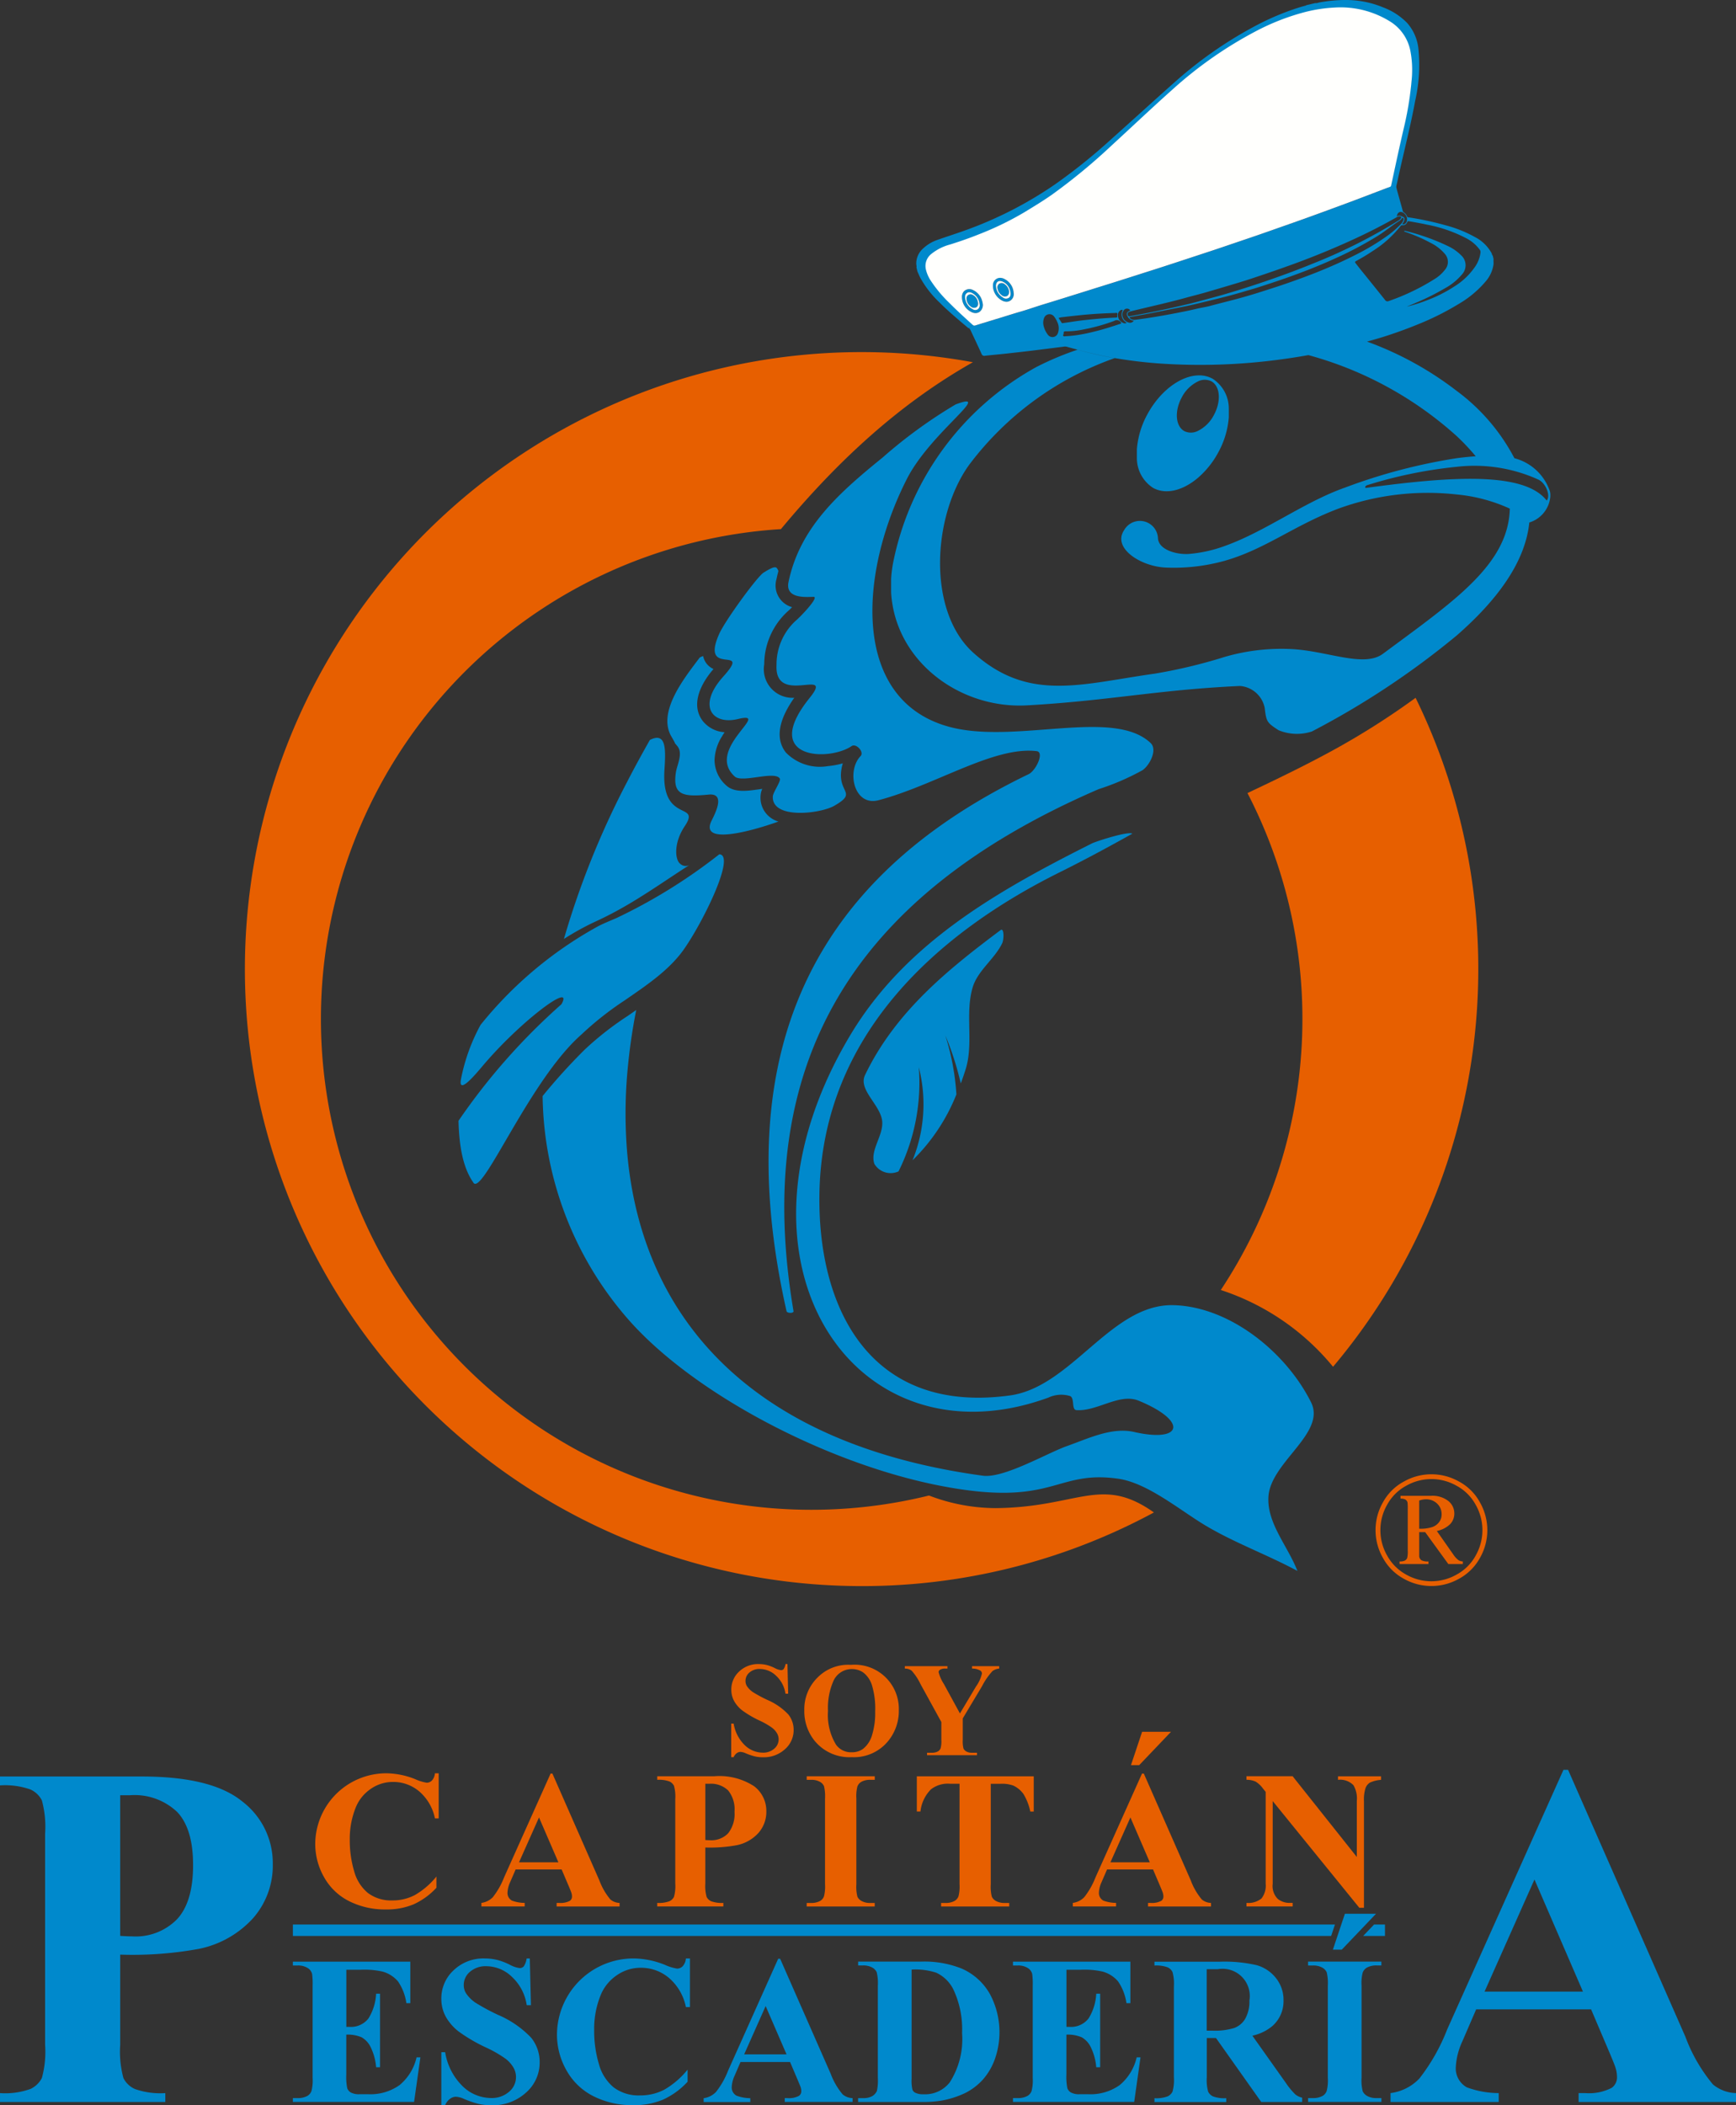 <svg id="Capa_1" data-name="Capa 1" xmlns="http://www.w3.org/2000/svg" viewBox="0 0 164.994 200">
  <rect x="0" y="0" width="164.994" height="200" fill="#333333" stroke="none"/>
  <defs>
    <style>
      .cls-1 {
        fill: #e75f00;
      }

      .cls-2 {
        fill: #0089cc;
      }

      .cls-3 {
        fill: #fffffd;
      }
    </style>
  </defs>
  <title>logotipo2017</title>
  <g>
    <g>
      <path class="cls-1" d="M79.936,150.644a58.4,58.4,0,0,0,29.739-6.962c-5.029-3.564-7.192-.482-15.048-.412A17.848,17.848,0,0,1,88.37,142.1c-.033-.012-.06-.021-.079-.026A46.627,46.627,0,1,1,74.224,50.266c5.407-6.5,11.272-11.915,18.246-15.855A58.614,58.614,0,1,0,79.936,150.644Z" transform="translate(-0.003)"/>
      <path class="cls-1" d="M126.7,129.842a58.635,58.635,0,0,0,7.845-63.549,72.543,72.543,0,0,1-8.027,5.078c-2.542,1.384-5.231,2.687-7.953,3.969a46.647,46.647,0,0,1-2.535,47.209A23.076,23.076,0,0,1,126.7,129.842Z" transform="translate(-0.003)"/>
      <path class="cls-1" d="M138.128,147.674l-1.565-2.231a2.549,2.549,0,0,0,1.277-.663,1.452,1.452,0,0,0,.386-1,1.509,1.509,0,0,0-.569-1.186A2.46,2.46,0,0,0,136,142.1h-2.89v.27a.9.9,0,0,1,.476.092.487.487,0,0,1,.191.265,5.1,5.1,0,0,1,.022.651V147.3a2.556,2.556,0,0,1-.052.7.483.483,0,0,1-.217.25,1.083,1.083,0,0,1-.509.086v.248h2.749v-.248a1.339,1.339,0,0,1-.67-.112.523.523,0,0,1-.214-.359v-2.314h.569l2.2,3.032h1.378v-.248a.884.884,0,0,1-.4-.112A2.2,2.2,0,0,1,138.128,147.674Zm-1.95-2.621a3.553,3.553,0,0,1-1.293.173v-2.673a1.923,1.923,0,0,1,.629-.12,1.485,1.485,0,0,1,1.081.412,1.362,1.362,0,0,1,.423,1.019,1.2,1.2,0,0,1-.216.706A1.393,1.393,0,0,1,136.178,145.052Z" transform="translate(-0.003)"/>
      <path class="cls-1" d="M140.647,142.7a4.893,4.893,0,0,0-1.987-1.96,5.313,5.313,0,0,0-5.219,0,4.906,4.906,0,0,0-1.989,1.96,5.318,5.318,0,0,0-.01,5.305,4.95,4.95,0,0,0,1.965,1.965,5.328,5.328,0,0,0,5.281,0,4.962,4.962,0,0,0,1.97-1.965,5.31,5.31,0,0,0-.012-5.305Zm-.389,5.074a4.544,4.544,0,0,1-1.8,1.8,4.841,4.841,0,0,1-4.825,0,4.55,4.55,0,0,1-1.794-1.8,4.86,4.86,0,0,1,.011-4.841,4.485,4.485,0,0,1,1.812-1.792,4.832,4.832,0,0,1,4.769,0,4.481,4.481,0,0,1,1.813,1.792,4.86,4.86,0,0,1,.011,4.841Z" transform="translate(-0.003)"/>
      <path class="cls-1" d="M72.922,161.484a12.958,12.958,0,0,1-1.354-.73,2.117,2.117,0,0,1-.58-.58.949.949,0,0,1-.131-.5,1.036,1.036,0,0,1,.371-.783,1.434,1.434,0,0,1,1.008-.34,2.236,2.236,0,0,1,1.532.646,2.885,2.885,0,0,1,.889,1.706h.256l-.069-2.82h-.187a1.148,1.148,0,0,1-.175.48.332.332,0,0,1-.255.1,1.681,1.681,0,0,1-.59-.2,4.052,4.052,0,0,0-.715-.278,3.192,3.192,0,0,0-.8-.1,2.6,2.6,0,0,0-1.871.711,2.3,2.3,0,0,0-.742,1.722,2.216,2.216,0,0,0,.271,1.086,2.972,2.972,0,0,0,.777.892,9.932,9.932,0,0,0,1.659.967,7.287,7.287,0,0,1,1.148.658,1.837,1.837,0,0,1,.484.533,1.147,1.147,0,0,1-.256,1.466,1.583,1.583,0,0,1-1.113.381,2.475,2.475,0,0,1-1.688-.708,3.662,3.662,0,0,1-1.058-2.055H69.5v3.194h.23a.878.878,0,0,1,.293-.38.61.61,0,0,1,.343-.124,1.351,1.351,0,0,1,.493.124,5.667,5.667,0,0,0,.892.306,3.385,3.385,0,0,0,.755.081,2.972,2.972,0,0,0,2.1-.764,2.4,2.4,0,0,0,.827-1.825,2.331,2.331,0,0,0-.511-1.485A6.007,6.007,0,0,0,72.922,161.484Z" transform="translate(-0.003)"/>
      <path class="cls-1" d="M80.882,158.159a4.084,4.084,0,0,0-3.154,1.182,4.22,4.22,0,0,0-1.282,3.141,4.481,4.481,0,0,0,.986,2.9,4.277,4.277,0,0,0,3.531,1.547,4.187,4.187,0,0,0,3.525-1.622,4.51,4.51,0,0,0,.942-2.832,4.2,4.2,0,0,0-4.548-4.317Zm1.99,6.716a2.559,2.559,0,0,1-.855,1.276,1.781,1.781,0,0,1-1.073.312,1.735,1.735,0,0,1-1.485-.724,5.424,5.424,0,0,1-.761-3.2,6.339,6.339,0,0,1,.493-2.795,1.907,1.907,0,0,1,1.766-1.185,1.875,1.875,0,0,1,1.113.343,2.447,2.447,0,0,1,.8,1.176,7.6,7.6,0,0,1,.312,2.511A7.077,7.077,0,0,1,82.872,164.875Z" transform="translate(-0.003)"/>
      <path class="cls-1" d="M89.472,163.593v1.7a2.571,2.571,0,0,1-.069.786.594.594,0,0,1-.255.3,1.147,1.147,0,0,1-.593.131h-.443v.231H92.86v-.231h-.474a1.045,1.045,0,0,1-.54-.122.634.634,0,0,1-.271-.281,2.776,2.776,0,0,1-.069-.814v-2.046l1.834-3.063a6.477,6.477,0,0,1,.986-1.428,1.249,1.249,0,0,1,.643-.243v-.231H92.386v.231a1.542,1.542,0,0,1,.78.187.333.333,0,0,1,.162.281,3.386,3.386,0,0,1-.568,1.241l-1.522,2.552-1.529-2.8a3.761,3.761,0,0,1-.5-1.129.289.289,0,0,1,.146-.225.918.918,0,0,1,.515-.106h.181v-.231H86v.231a1.053,1.053,0,0,1,.649.2,5.366,5.366,0,0,1,.836,1.263Z" transform="translate(-0.003)"/>
      <path class="cls-1" d="M41.06,169.141a.691.691,0,0,1-.506.215,4.25,4.25,0,0,1-1.068-.329,7.583,7.583,0,0,0-2.754-.566,6.766,6.766,0,0,0-3.343.876,6.75,6.75,0,0,0-3.425,5.819,6.362,6.362,0,0,0,.834,3.165,5.6,5.6,0,0,0,2.371,2.28,7.559,7.559,0,0,0,3.516.794,6.579,6.579,0,0,0,2.632-.488,6.761,6.761,0,0,0,2.166-1.573v-1.067a7.4,7.4,0,0,1-2.048,1.76,4.527,4.527,0,0,1-2.138.511,3.657,3.657,0,0,1-2.317-.7,4.021,4.021,0,0,1-1.313-2.061,10.242,10.242,0,0,1-.42-3.024,7.882,7.882,0,0,1,.575-3.064,3.886,3.886,0,0,1,1.413-1.742,3.67,3.67,0,0,1,2.125-.665,3.817,3.817,0,0,1,2.481.894,4.57,4.57,0,0,1,1.5,2.572h.356v-4.287h-.356A1.163,1.163,0,0,1,41.06,169.141Z" transform="translate(-0.003)"/>
      <path class="cls-1" d="M56.966,178.631l-4.46-10.142h-.173l-4.424,9.868a7.329,7.329,0,0,1-1.058,1.865,1.84,1.84,0,0,1-1.094.552v.337H49.87v-.337a3.513,3.513,0,0,1-1.213-.219.825.825,0,0,1-.42-.766,2.684,2.684,0,0,1,.255-.994l.52-1.2h4.369l.657,1.541q.255.6.273.684a1.108,1.108,0,0,1,.055.337.488.488,0,0,1-.2.419,1.875,1.875,0,0,1-1.013.2h-.246v.337H58.89v-.337a1.435,1.435,0,0,1-.876-.329A6.179,6.179,0,0,1,56.966,178.631Zm-7.634-1.715,1.9-4.26,1.842,4.26Z" transform="translate(-0.003)"/>
      <path class="cls-1" d="M71.681,169.693a6.059,6.059,0,0,0-3.821-.949H62.469v.337a2.924,2.924,0,0,1,1.158.155.9.9,0,0,1,.433.415,3.829,3.829,0,0,1,.123,1.263v8.026a3.784,3.784,0,0,1-.123,1.259.933.933,0,0,1-.429.415,2.846,2.846,0,0,1-1.163.16v.337h6.284v-.337a2.924,2.924,0,0,1-1.153-.155.9.9,0,0,1-.438-.415,3.813,3.813,0,0,1-.123-1.263v-3.43a14.068,14.068,0,0,0,2.991-.219,3.8,3.8,0,0,0,2.061-1.167,3.03,3.03,0,0,0,.748-2.061A2.943,2.943,0,0,0,71.681,169.693Zm-2.471,4.464a2.2,2.2,0,0,1-1.715.662q-.155,0-.456-.018v-5.345h.374a2.357,2.357,0,0,1,1.8.639,2.865,2.865,0,0,1,.6,2.016A2.97,2.97,0,0,1,69.21,174.157Z" transform="translate(-0.003)"/>
      <path class="cls-1" d="M76.674,169.082h.411a1.635,1.635,0,0,1,.825.178.913.913,0,0,1,.406.415,4.063,4.063,0,0,1,.1,1.186V179a3.751,3.751,0,0,1-.1,1.149.831.831,0,0,1-.365.438,1.712,1.712,0,0,1-.867.192h-.411v.337h6.467v-.337h-.411a1.64,1.64,0,0,1-.825-.178.94.94,0,0,1-.411-.415,3.886,3.886,0,0,1-.1-1.186V170.86a3.74,3.74,0,0,1,.1-1.15.871.871,0,0,1,.374-.438,1.708,1.708,0,0,1,.866-.191h.411v-.337H76.674Z" transform="translate(-0.003)"/>
      <path class="cls-1" d="M87.14,172.091h.346a3.5,3.5,0,0,1,1-2.107,2.6,2.6,0,0,1,1.815-.529H91.2V179a3.751,3.751,0,0,1-.1,1.149.872.872,0,0,1-.374.438,1.712,1.712,0,0,1-.867.192h-.411v.337h6.476v-.337h-.41a1.664,1.664,0,0,1-.835-.178.946.946,0,0,1-.411-.415,3.905,3.905,0,0,1-.1-1.186v-9.54h.921a3.127,3.127,0,0,1,1.213.165,2.5,2.5,0,0,1,.976.807,5.29,5.29,0,0,1,.648,1.664h.328v-3.347H87.14Z" transform="translate(-0.003)"/>
      <path class="cls-1" d="M113.175,178.631l-4.46-10.142h-.173l-4.424,9.868a7.328,7.328,0,0,1-1.058,1.865,1.84,1.84,0,0,1-1.094.552v.337h4.113v-.337a3.513,3.513,0,0,1-1.213-.219.825.825,0,0,1-.42-.766,2.685,2.685,0,0,1,.255-.994l.52-1.2h4.369l.657,1.541q.255.6.273.684a1.108,1.108,0,0,1,.055.337.488.488,0,0,1-.2.419,1.875,1.875,0,0,1-1.013.2h-.246v.337H115.1v-.337a1.435,1.435,0,0,1-.876-.329A6.179,6.179,0,0,1,113.175,178.631Zm-7.634-1.715,1.9-4.26,1.842,4.26Z" transform="translate(-0.003)"/>
      <polygon class="cls-1" points="107.49 167.686 108.274 167.686 111.293 164.521 108.548 164.521 107.49 167.686"/>
      <path class="cls-1" d="M127.17,169.082a1.765,1.765,0,0,1,1.469.511,2.513,2.513,0,0,1,.319,1.5v5.317l-6.1-7.67h-4.387v.337a2.084,2.084,0,0,1,.867.173,2.4,2.4,0,0,1,.693.648l.265.328v8.729a1.962,1.962,0,0,1-.4,1.4,1.988,1.988,0,0,1-1.423.419v.337h4.387v-.337h-.292a1.787,1.787,0,0,1-1.117-.374,1.735,1.735,0,0,1-.488-1.441V171.1l8.233,10.136h.441V171.1a3.548,3.548,0,0,1,.15-1.236,1.047,1.047,0,0,1,.42-.52,3.109,3.109,0,0,1,1.053-.26v-.337H127.17Z" transform="translate(-0.003)"/>
    </g>
    <g>
      <path class="cls-2" d="M64.385,70.887c.555.684-.03,1.753-.141,2.476-.332,2.168.652,2.362,3.109,2.122,1.612-.157.668,1.7.282,2.476-1.171,2.346,3.7,1.037,6.353.084a2.346,2.346,0,0,1-1.7-2.433,1.914,1.914,0,0,1,.163-.674l-.353.052c-.963.131-2.275.357-3.061-.365A3.23,3.23,0,0,1,67.916,72.2a4.473,4.473,0,0,1,.7-2.233c.08-.139.167-.275.256-.406A2.881,2.881,0,0,1,66.8,68.5c-1.226-1.6-.119-3.652,1.018-4.944a1.7,1.7,0,0,1-.985-1.23,1.346,1.346,0,0,0-.332.147c-1.3,1.753-4.088,5.106-2.685,7.5C64.423,71,63.9,70.291,64.385,70.887Z" transform="translate(-0.003)"/>
      <path class="cls-2" d="M68.748,64.269c-2.516,2.8-1.04,4.623,1.385,4.039,3.359-.81-3.157,2.837-.305,5.456.7.644,3.806-.575,4.291.2.138.221-.645,1.3-.666,1.7-.1,2.2,4.518,1.643,5.837.887,2.448-1.4-.011-1.163.813-4.035a7.494,7.494,0,0,1-1.409.263A4.519,4.519,0,0,1,74.7,71.495c-1.266-1.607-.285-3.688.793-5.208a2.72,2.72,0,0,1-2.856-3.181,6.846,6.846,0,0,1,2.238-5.033c.093-.076.244-.22.414-.393A2.133,2.133,0,0,1,73.8,55.026c.056-.264.118-.523.185-.777-.172-.386-.2-.605-1.365.124-.525.226-3.7,4.576-4.267,5.857C66.486,64.429,71.563,61.139,68.748,64.269Z" transform="translate(-0.003)"/>
      <path class="cls-2" d="M124.607,133.213c-2.386-4.776-7.756-9.1-13.093-9.224-5.909-.134-9.665,7.771-15.52,8.576-13.259,1.824-18.372-8.251-18.105-19.418.356-14.871,11.194-24.494,22.793-30.263,2.377-1.18,4.653-2.405,6.941-3.686-.4-.26-3.463.738-3.826.919C94.6,84.729,85.995,89.669,80.8,98.363c-12.908,21.623.455,41.107,18.837,34.411a2.886,2.886,0,0,1,2.076-.149c.446.2.109,1.3.593,1.336,2,.135,4.086-1.653,5.933-.891,4.692,1.937,4.159,4.015-.443,2.967-2.119-.482-4.332.61-6.38,1.335-1.9.673-6.016,3.091-8.008,2.818-22.216-3.039-32.4-15.162-33.787-30.582a44.671,44.671,0,0,1,0-7.638,54.862,54.862,0,0,1,.851-6.021c-.281.2-.567.394-.851.591A29.317,29.317,0,0,0,55.589,99.7a55.8,55.8,0,0,0-4.015,4.424,32.832,32.832,0,0,0,8.051,21.115c6.177,7.113,18.914,13.8,29.74,15.906s10.848-1.515,16.889-.672c2.858.4,5.957,3.061,8.445,4.523,2.744,1.615,5.811,2.73,8.614,4.24-.917-2.373-2.953-4.583-2.749-7.12C120.827,138.866,126.063,136.128,124.607,133.213Z" transform="translate(-0.003)"/>
      <path class="cls-2" d="M59.625,85.967c2.09-1.221,4.089-2.637,5.882-3.776a.757.757,0,0,1-.869-.146c-.469-.361-.641-1.937.444-3.559,1.586-2.371-2.256-.187-1.928-5.336.122-1.917.206-3.656-1.383-2.856q-1.134,1.989-2.147,3.95A80.572,80.572,0,0,0,53.6,89.2a25.406,25.406,0,0,1,3.032-1.669C57.713,87.035,58.7,86.508,59.625,85.967Z" transform="translate(-0.003)"/>
      <path class="cls-2" d="M43.582,106.473c.049,2.059.324,4.3,1.383,5.831.793,1.613,5.3-9.63,10.283-14.012a29.938,29.938,0,0,1,4.129-3.258c2.061-1.43,4.358-2.934,5.769-5.059,1.834-2.7,4.77-8.753,3.222-8.818a51.657,51.657,0,0,1-9.8,6.07c-.573.245-1.154.478-1.709.761a37.512,37.512,0,0,0-11.181,9.374,17.868,17.868,0,0,0-1.86,5.145c-.274,1.454,1.116-.13,2.019-1.2,3.531-4.206,8.784-8.16,7.529-5.906A59.979,59.979,0,0,0,43.582,106.473Z" transform="translate(-0.003)"/>
      <path class="cls-2" d="M95.25,89.616c.185-.38.19-1.512-.148-1.258-4.917,3.683-9.977,7.717-12.884,13.771-.673,1.4,1.466,2.824,1.629,4.369.144,1.372-1.189,2.768-.74,4.072a1.8,1.8,0,0,0,2.295.711,18.912,18.912,0,0,0,1.926-9.892,14.126,14.126,0,0,1-.595,8.837,18.1,18.1,0,0,0,4.169-6.259,23.244,23.244,0,0,0-1.057-5.615,28.125,28.125,0,0,1,1.472,4.574q.242-.649.454-1.316c.788-2.478-.059-5.276.666-7.775C92.907,92.212,94.51,91.135,95.25,89.616Z" transform="translate(-0.003)"/>
      <path class="cls-2" d="M109.61,46.357c1.223.663,2.835.233,4.238-.954a8.448,8.448,0,0,0,1.937-2.416,8.223,8.223,0,0,0,1.007-3.346v-.8a3.366,3.366,0,0,0-1.55-2.869,2.673,2.673,0,0,0-1.394-.309c-1.668.067-3.585,1.473-4.787,3.682a8.241,8.241,0,0,0-1.006,3.331v.819A3.365,3.365,0,0,0,109.61,46.357Zm2.708-8.6a3.433,3.433,0,0,1,1.53-1.516,1.436,1.436,0,0,1,1.283-.019c.841.46.956,1.889.246,3.2a3.423,3.423,0,0,1-1.529,1.515,1.434,1.434,0,0,1-1.282.019C111.726,40.492,111.611,39.065,112.318,37.758Z" transform="translate(-0.003)"/>
      <path class="cls-2" d="M77.325,56.7c.581-.014-1.26,1.917-1.712,2.284a5.637,5.637,0,0,0-1.807,4.188c-.21,3.98,5.578.112,3.138,3.141-4.7,5.842,1.839,6.038,3.993,4.567.444-.3,1.23.562.855.951-1.362,1.42-.623,4.805,1.712,4.188,5.4-1.424,10.949-5.144,15.023-4.662.767.09-.065,1.854-.76,2.188C78.7,82.736,68.846,98.3,74.757,124.558c.047.216.7.219.664,0-3.854-22.752,4.835-39.157,29-49.589a23.215,23.215,0,0,0,4.183-1.808c.721-.529,1.407-1.953.762-2.57-3.56-3.4-13,.207-19.279-1.58C80.895,66.4,81.642,54.435,86.2,45.49c2.248-4.414,8.37-8.465,4.63-7.07a45.843,45.843,0,0,0-6.941,5.046c-4.223,3.418-7.857,6.671-8.939,11.8C74.6,56.9,76.586,56.714,77.325,56.7Z" transform="translate(-0.003)"/>
      <path class="cls-2" d="M93.134,29.6a.821.821,0,0,0,.261-.811.848.848,0,0,0-.035-.154,1.589,1.589,0,0,0-.884-1.082.733.733,0,0,0-.845.112.775.775,0,0,0-.2.573,1.574,1.574,0,0,0,.891,1.4.857.857,0,0,0,.4.106A.666.666,0,0,0,93.134,29.6Zm-.694-.232a1.3,1.3,0,0,1-.672-.858l-.02-.082c-.046-.258-.037-.458.15-.592a.377.377,0,0,1,.226-.077.7.7,0,0,1,.357.128,1.319,1.319,0,0,1,.627,1.008.478.478,0,0,1-.167.483A.439.439,0,0,1,92.44,29.368Z" transform="translate(-0.003)"/>
      <path class="cls-2" d="M95.218,28.539a.935.935,0,0,0,.443.128.665.665,0,0,0,.363-.109.733.733,0,0,0,.31-.744,1.569,1.569,0,0,0-.845-1.3.915.915,0,0,0-.442-.124.691.691,0,0,0-.675.743,1.2,1.2,0,0,0,.041.362A1.639,1.639,0,0,0,95.218,28.539ZM94.774,26.8a.354.354,0,0,1,.269-.112.615.615,0,0,1,.237.053,1.264,1.264,0,0,1,.732.881l.008.035.011.045c.055.3.012.476-.151.592a.483.483,0,0,1-.584-.053,1.315,1.315,0,0,1-.632-1.038A.525.525,0,0,1,94.774,26.8Z" transform="translate(-0.003)"/>
      <path class="cls-2" d="M92.935,28.642a.912.912,0,0,0-.462-.614.388.388,0,0,0-.605.392.924.924,0,0,0,.384.688.481.481,0,0,0,.562.072C92.954,29.083,93,28.9,92.935,28.642Z" transform="translate(-0.003)"/>
      <path class="cls-2" d="M95.742,28.108a.5.5,0,0,0,.137-.566.958.958,0,0,0-.354-.517.468.468,0,0,0-.56-.07.461.461,0,0,0-.137.518.9.9,0,0,0,.356.553A.476.476,0,0,0,95.742,28.108Z" transform="translate(-0.003)"/>
      <path class="cls-2" d="M147.238,46.475a4.839,4.839,0,0,0-3.3-2.944,18.807,18.807,0,0,0-5.485-6.395,31.607,31.607,0,0,0-8.526-4.685c-.156.043-.31.1-.467.138l-.077.016.077-.016c.157-.04.311-.094.467-.138.613-.167,1.223-.342,1.825-.536,1.026-.334,2.037-.7,3.036-1.111a26.019,26.019,0,0,0,3.884-1.947,9.837,9.837,0,0,0,2.543-2.134,3.163,3.163,0,0,0,.734-1.6c.02-.171-.017-.34.007-.511-.026-.112-.054-.223-.081-.336-.076-.049-.068-.139-.1-.212a3.761,3.761,0,0,0-1.605-1.552,11.992,11.992,0,0,0-2.738-1.1,29.268,29.268,0,0,0-3.513-.758c-.067-.011-.146.006-.185-.094a.8.8,0,0,0-.324-.394.193.193,0,0,1-.081-.126q-.276-.992-.553-1.984l-.061-.254a.633.633,0,0,1,.026-.242q.083-.364.162-.728c.064-.287.126-.573.191-.859.138-.613.282-1.225.425-1.838.348-1.488.709-3.029.987-4.56a15.23,15.23,0,0,0,.3-5.009,4.408,4.408,0,0,0-1.057-2.378A6.243,6.243,0,0,0,131.481.709,9.226,9.226,0,0,0,127.825,0a13.52,13.52,0,0,0-2.435.235l-.12.03a.644.644,0,0,1-.18.035L125,.293,124.14.5l-.012.018-.064.031-.025,0c-.374.094-.74.215-1.112.34A24.921,24.921,0,0,0,119.02,2.62a38.949,38.949,0,0,0-7.34,5.159c-1.163,1.03-2.334,2.088-3.467,3.11q-1.384,1.249-2.772,2.493a54.053,54.053,0,0,1-5.187,4.148A37.113,37.113,0,0,1,91.694,21.9c-.441.16-.892.31-1.329.457-.41.137-.818.274-1.224.418a3.835,3.835,0,0,0-1.469.891,1.9,1.9,0,0,0-.584,1.435l.016.112a.322.322,0,0,1,0,.175l0,.013.095.394c.03.064.058.129.087.192.06.14.121.281.192.418A9.752,9.752,0,0,0,89.3,28.737c.706.71,1.481,1.368,2.23,2.005l.476.4.01.011.032.028.03-.022.4-.292.035-.026-.044-.041c-.718-.649-1.462-1.319-2.166-2.031a12.339,12.339,0,0,1-1.837-2.208,3.162,3.162,0,0,1-.411-.986,1.4,1.4,0,0,1,.517-1.434,4.746,4.746,0,0,1,1.767-.877c1.055-.334,1.907-.634,2.679-.947a29.781,29.781,0,0,0,4.343-2.1l.137-.084c.818-.5,1.664-1.012,2.464-1.568a56.445,56.445,0,0,0,5.7-4.7q1.049-.962,2.092-1.933c1.2-1.117,2.447-2.273,3.694-3.383a38.274,38.274,0,0,1,7.937-5.55,21.741,21.741,0,0,1,4.7-1.827,14.183,14.183,0,0,1,2.783-.418c.154-.007.306-.01.459-.01a8.67,8.67,0,0,1,4.795,1.341,4.168,4.168,0,0,1,1.9,2.812,9.331,9.331,0,0,1,.119,2.761,30.254,30.254,0,0,1-.721,4.424c-.3,1.3-.59,2.619-.866,3.9-.117.538-.232,1.075-.351,1.613-.013.059-.025.082-.076.1l-.309.17c-.906.344-1.809.692-2.715,1.034-.858.324-1.718.641-2.58.957q-1.249.46-2.5.91c-.668.239-1.337.473-2.006.709-.723.255-1.448.511-2.172.762-.638.221-1.277.437-1.917.654-.807.274-1.616.55-2.425.822q-1.076.357-2.154.709-1.373.45-2.748.9c-.652.213-1.307.419-1.962.627q-1.3.416-2.606.83c-.715.226-1.433.447-2.148.672q-1.422.443-2.842.889-.942.292-1.885.581c-.717.22-1.422.472-2.143.68-.6.172-1.193.363-1.787.545q-1.251.382-2.5.765a.238.238,0,0,1-.239-.044l-.4.292a.727.727,0,0,1,.154.2c.348.753.71,1.5,1.049,2.256a.274.274,0,0,0,.342.18c.612-.068,1.227-.119,1.84-.185.9-.1,1.8-.2,2.7-.308.967-.118,1.933-.246,2.9-.364a.683.683,0,0,1,.308,0c.34.1.685.185,1.027.279,1.169.32,2.346.593,3.536.8a44.178,44.178,0,0,0,4.416.525,56.87,56.87,0,0,0,11.82-.46c.728-.1,1.452-.219,2.176-.347.6-.107,1.2-.221,1.8-.349-.6.128-1.2.242-1.8.349a34.592,34.592,0,0,1,14.112,7.71,21.267,21.267,0,0,1,1.79,1.9q-.9.063-1.79.181a53.407,53.407,0,0,0-10.611,2.787c-3.895,1.366-7.582,4.177-11.435,5.549a12.9,12.9,0,0,1-3.437.763c-1.1.078-2.832-.363-2.925-1.463a1.72,1.72,0,0,0-3.218-.8c-1.157,1.716,1.617,3.491,4.041,3.56a17.978,17.978,0,0,0,5.539-.654c3.849-1.1,6.55-3.342,10.76-4.939a24.819,24.819,0,0,1,11.287-1.353,15.583,15.583,0,0,1,5.03,1.343c-.079,3.225-2.027,5.78-5.03,8.39-1.968,1.707-4.386,3.441-7.029,5.4-1.819,1.347-5.291-.287-8.734-.45a19.326,19.326,0,0,0-6.284.74,49.36,49.36,0,0,1-6.685,1.6c-6.994.978-11.962,2.735-17.219-1.98-4.435-3.981-3.888-13.048-.394-17.876a29.6,29.6,0,0,1,13.821-10.121c-1.189-.2-2.367-.477-3.535-.8a28.46,28.46,0,0,0-3.928,1.655A27.324,27.324,0,0,0,84.886,53.47a11.932,11.932,0,0,0-.189,1.535v1.273c.375,6.521,6.514,11.091,12.925,10.73,7.321-.412,11.815-1.351,18.783-1.765q.7-.041,1.437-.076a2.591,2.591,0,0,1,2.364,2.1c.151,1.3.213,1.385,1.312,2.1a4.546,4.546,0,0,0,3.181.118l.07-.038a78.085,78.085,0,0,0,13.683-9.076c3.856-3.367,6.52-6.975,6.9-10.735a2.832,2.832,0,0,0,2-2.481v-.2A1.312,1.312,0,0,0,147.238,46.475Zm-13.3-25.454c.575.1,1.147.2,1.717.326a13.453,13.453,0,0,1,3.729,1.3,3.663,3.663,0,0,1,1.264,1.085.369.369,0,0,1,.064.274,3.027,3.027,0,0,1-.426,1.2,6.558,6.558,0,0,1-2.081,2.022,13.168,13.168,0,0,1-2.6,1.307,14.809,14.809,0,0,1-1.915.6c.311-.13.595-.244.873-.366a23.273,23.273,0,0,0,2.777-1.386,5.637,5.637,0,0,0,1.613-1.312,1.28,1.28,0,0,0-.1-1.837,4.338,4.338,0,0,0-1.138-.811,20.641,20.641,0,0,0-4.165-1.491l-.113.012c.053.081.146.085.223.113A16.529,16.529,0,0,1,136,23.086a4.217,4.217,0,0,1,1.319,1.024,1.151,1.151,0,0,1,0,1.538,3.631,3.631,0,0,1-.836.775A20.959,20.959,0,0,1,131.99,28.6a.273.273,0,0,1-.353-.111q-1.152-1.442-2.314-2.873c-.162-.2-.318-.411-.482-.612-.082-.1-.06-.148.05-.208a17.87,17.87,0,0,0,1.555-.936,10.456,10.456,0,0,0,2.669-2.387.181.181,0,0,1,.177-.077.421.421,0,0,0,.449-.282C133.784,21.016,133.836,21,133.937,21.021Zm-.543-.8a.735.735,0,0,1,.312.424c.088.323-.049.634-.309.668h-.114l.037-.1a.752.752,0,0,0,.156-.362c.01-.09,0-.185-.088-.225-.195-.084-.386-.228-.633-.06C132.812,20.156,133.1,20.023,133.394,20.225ZM112.8,28.263c.585-.162,1.174-.306,1.756-.473q1.564-.454,3.121-.924.755-.227,1.5-.477c.793-.265,1.585-.533,2.373-.81.724-.254,1.446-.512,2.164-.783.882-.334,1.761-.682,2.631-1.048.981-.413,1.957-.843,2.919-1.3,1.171-.556,2.323-1.149,3.448-1.791a.555.555,0,0,1,.342-.1c.129.017.162.079.094.188a.762.762,0,0,1-.273.233,51.5,51.5,0,0,1-8.186,4.1c-1.252.514-2.522.984-3.8,1.431q-1.5.524-3.022,1c-.932.291-1.868.569-2.81.818-.849.226-1.691.472-2.435.63-1.029.252-1.951.443-2.872.637-.786.166-1.576.3-2.364.45a.148.148,0,0,1-.2-.125c-.05-.173.028-.281.249-.335C109.223,29.144,111.025,28.756,112.8,28.263ZM100.528,31.7a.542.542,0,0,1-.913.125,2.221,2.221,0,0,1-.42-.853,1.243,1.243,0,0,1,.05-.788.546.546,0,0,1,.932-.126,2.463,2.463,0,0,1,.348.613A1.347,1.347,0,0,1,100.528,31.7Zm.37-1.045c-.09-.151-.19-.3-.287-.45a2.2,2.2,0,0,1,.276-.065q.787-.094,1.58-.177,1.715-.182,3.441-.226c.085,0,.19-.032.254,0,.091.053,0,.168.025.253l.008.052c.013.089-.027.123-.117.126-.632.028-1.263.073-1.893.131-.723.067-1.443.141-2.16.25-.326.048-.65.1-.976.142C101,30.7,100.94,30.723,100.9,30.653Zm5.6.1c-.108.037-.215.072-.322.108-.752.249-1.509.482-2.28.664-.4.1-.8.188-1.2.255a11.169,11.169,0,0,1-1.337.156c-.1,0-.221.037-.285-.01-.085-.063.032-.175.022-.269-.022-.172.076-.189.217-.186a7.832,7.832,0,0,0,1.7-.181,17.5,17.5,0,0,0,2.9-.812.442.442,0,0,1,.62.153C106.576,30.7,106.6,30.723,106.5,30.755Zm.255-.076a.791.791,0,0,1-.493-.622.539.539,0,0,1,.322-.621h.114l-.02.108a.846.846,0,0,0,.23.988c.054.049.112.094.174.145A.352.352,0,0,1,106.755,30.68Zm.628-.017a.81.81,0,0,1-.705-.693.651.651,0,0,1,.177-.539.369.369,0,0,1,.573.058c-.356.162-.408.326-.215.64a.729.729,0,0,0,.555.34A.438.438,0,0,1,107.383,30.663Zm17.567-4.714c-.872.345-1.755.664-2.642.973-.9.314-1.814.6-2.727.89-.738.231-1.48.447-2.227.643s-1.521.389-2.28.592c-.44.125-.893.183-1.337.287-.37.089-.743.171-1.115.247q-1.391.283-2.789.517c-.649.108-1.3.205-1.95.285a.6.6,0,0,1-.495-.157l-.053-.082.084-.03c.7-.129,1.408-.249,2.108-.39.543-.11,1.086-.216,1.63-.326.819-.163,1.643-.315,2.457-.511,1.55-.372,3.1-.73,4.631-1.189.456-.137.919-.265,1.375-.412.849-.274,1.7-.549,2.541-.846.694-.246,1.388-.5,2.074-.765.912-.356,1.816-.734,2.707-1.141a34.817,34.817,0,0,0,4.029-2.136c.716-.447,1.355-1,2.073-1.44a.982.982,0,0,0,.161-.155c.04-.041.046-.144.13-.106s.073.125.053.2a.938.938,0,0,1-.264.419,9.509,9.509,0,0,1-1.258,1.085,23.02,23.02,0,0,1-3.285,1.941C127.4,24.935,126.182,25.46,124.95,25.949Zm4.356,6.706-1.779.429,1.779-.429.049-.035Zm17.7,14.9c-1.312-1.708-4.476-2.182-8.553-2.043-2.58.088-5.526.419-8.6.838-.161.017-.114-.2.107-.263a42.618,42.618,0,0,1,8.495-1.74,14.711,14.711,0,0,1,7.77,1.219C146.936,45.915,147.4,47.117,147.005,47.55Z" transform="translate(-0.003)"/>
      <polygon class="cls-2" points="129.557 183.915 131.631 183.915 131.631 182.827 130.595 182.827 129.557 183.915"/>
      <polygon class="cls-2" points="126.878 182.827 27.836 182.827 27.836 183.915 126.515 183.915 126.878 182.827"/>
      <path class="cls-2" d="M23.033,171.138q-2.9-2.371-9.554-2.372H0v.844A7.3,7.3,0,0,1,2.9,170a2.255,2.255,0,0,1,1.083,1.037,9.586,9.586,0,0,1,.307,3.158v20.065a9.469,9.469,0,0,1-.307,3.147,2.33,2.33,0,0,1-1.072,1.037,7.1,7.1,0,0,1-2.907.4v.844h15.71v-.844a7.3,7.3,0,0,1-2.885-.388,2.245,2.245,0,0,1-1.094-1.037,9.563,9.563,0,0,1-.308-3.158v-8.573a35.214,35.214,0,0,0,7.479-.547,9.506,9.506,0,0,0,5.153-2.919,7.572,7.572,0,0,0,1.87-5.153A7.361,7.361,0,0,0,23.033,171.138ZM16.853,182.3a5.5,5.5,0,0,1-4.287,1.653c-.259,0-.638-.015-1.14-.046V170.545h.935a5.889,5.889,0,0,1,4.492,1.6q1.505,1.6,1.5,5.039Q18.358,180.646,16.853,182.3Z" transform="translate(-0.003)"/>
      <path class="cls-2" d="M37.978,198.083a4.786,4.786,0,0,1-2.994.865h-.8a1.639,1.639,0,0,1-.826-.157.807.807,0,0,1-.349-.4,5.4,5.4,0,0,1-.094-1.346v-3.755a3.34,3.34,0,0,1,1.455.25,2.14,2.14,0,0,1,.88.978,5.227,5.227,0,0,1,.5,1.867h.373V189.4h-.373a4.9,4.9,0,0,1-.727,2.349,2.105,2.105,0,0,1-1.838.8H32.92v-5.426H34.3a7.886,7.886,0,0,1,2.064.177,2.979,2.979,0,0,1,1.46.924,4.816,4.816,0,0,1,.8,2.074H39v-3.942H27.838v.364h.442a1.7,1.7,0,0,1,1.022.275.945.945,0,0,1,.364.531,7.049,7.049,0,0,1,.049,1.111V197.4a4.056,4.056,0,0,1-.108,1.239.9.9,0,0,1-.393.472,1.847,1.847,0,0,1-.934.206h-.442v.364H39.359l.6-4.237h-.364A4.82,4.82,0,0,1,37.978,198.083Z" transform="translate(-0.003)"/>
      <path class="cls-2" d="M47.332,191.408a20.373,20.373,0,0,1-2.133-1.15,3.328,3.328,0,0,1-.914-.914,1.5,1.5,0,0,1-.206-.786,1.63,1.63,0,0,1,.585-1.234,2.261,2.261,0,0,1,1.587-.536,3.523,3.523,0,0,1,2.413,1.017,4.549,4.549,0,0,1,1.4,2.688h.4l-.108-4.443h-.3a1.812,1.812,0,0,1-.275.757.525.525,0,0,1-.4.157,2.646,2.646,0,0,1-.929-.319,6.293,6.293,0,0,0-1.126-.438,5.041,5.041,0,0,0-1.258-.157,4.09,4.09,0,0,0-2.949,1.121,3.618,3.618,0,0,0-1.17,2.713,3.486,3.486,0,0,0,.427,1.71A4.67,4.67,0,0,0,43.607,193a15.6,15.6,0,0,0,2.615,1.523,11.529,11.529,0,0,1,1.808,1.037,2.9,2.9,0,0,1,.762.84,1.807,1.807,0,0,1-.4,2.31,2.5,2.5,0,0,1-1.755.6,3.9,3.9,0,0,1-2.659-1.116,5.774,5.774,0,0,1-1.666-3.239h-.364v5.033h.364a1.376,1.376,0,0,1,.462-.6.96.96,0,0,1,.54-.2,2.126,2.126,0,0,1,.776.2,9.006,9.006,0,0,0,1.406.482,5.364,5.364,0,0,0,1.19.128,4.683,4.683,0,0,0,3.308-1.2,3.783,3.783,0,0,0,1.3-2.875,3.674,3.674,0,0,0-.806-2.34A9.492,9.492,0,0,0,47.332,191.408Z" transform="translate(-0.003)"/>
      <path class="cls-2" d="M64.895,186.783a.744.744,0,0,1-.546.231,4.569,4.569,0,0,1-1.15-.354,8.184,8.184,0,0,0-2.969-.61,7.3,7.3,0,0,0-3.6.944,7.276,7.276,0,0,0-3.691,6.271,6.861,6.861,0,0,0,.9,3.411,6.044,6.044,0,0,0,2.556,2.457,8.144,8.144,0,0,0,3.789.855,7.084,7.084,0,0,0,2.836-.526,7.275,7.275,0,0,0,2.334-1.7v-1.15a7.967,7.967,0,0,1-2.207,1.9,4.876,4.876,0,0,1-2.305.55,3.938,3.938,0,0,1-2.5-.752,4.33,4.33,0,0,1-1.416-2.222,11.038,11.038,0,0,1-.452-3.258,8.5,8.5,0,0,1,.619-3.3,4.19,4.19,0,0,1,1.524-1.877,3.953,3.953,0,0,1,2.29-.717,4.112,4.112,0,0,1,2.674.963,4.92,4.92,0,0,1,1.612,2.772h.384v-4.621h-.384A1.251,1.251,0,0,1,64.895,186.783Z" transform="translate(-0.003)"/>
      <path class="cls-2" d="M78.957,197.012,74.15,186.08h-.187L69.2,196.716a7.881,7.881,0,0,1-1.14,2.01,1.983,1.983,0,0,1-1.18.6v.364h4.433v-.364A3.807,3.807,0,0,1,70,199.086a.891.891,0,0,1-.452-.826,2.887,2.887,0,0,1,.275-1.071l.561-1.3h4.709l.707,1.661q.275.649.3.737a1.2,1.2,0,0,1,.059.364.526.526,0,0,1-.216.452,2.016,2.016,0,0,1-1.091.216h-.265v.364h6.448v-.364a1.544,1.544,0,0,1-.944-.354A6.651,6.651,0,0,1,78.957,197.012Zm-8.228-1.848,2.044-4.591,1.986,4.591Z" transform="translate(-0.003)"/>
      <path class="cls-2" d="M91.373,187a9.554,9.554,0,0,0-3.843-.649H81.563v.364H82a1.761,1.761,0,0,1,.89.192.984.984,0,0,1,.437.447,4.391,4.391,0,0,1,.108,1.278V197.4a4.688,4.688,0,0,1-.089,1.239,1.115,1.115,0,0,1-.457.5,1.779,1.779,0,0,1-.89.182h-.442v.364H87.53a10.775,10.775,0,0,0,1.887-.118,8.838,8.838,0,0,0,2.3-.722,5.725,5.725,0,0,0,1.657-1.239,5.938,5.938,0,0,0,1.17-1.956,7.672,7.672,0,0,0-.467-6.237A5.684,5.684,0,0,0,91.373,187Zm-1.111,10.832a2.975,2.975,0,0,1-2.507,1.121,1.609,1.609,0,0,1-.767-.148.561.561,0,0,1-.265-.285,3.66,3.66,0,0,1-.079-1.012v-10.4a6.368,6.368,0,0,1,2.349.3,3.436,3.436,0,0,1,1.642,1.631,8.851,8.851,0,0,1,.806,4.1A7.622,7.622,0,0,1,90.262,197.837Z" transform="translate(-0.003)"/>
      <path class="cls-2" d="M106.419,198.083a4.786,4.786,0,0,1-2.993.865h-.8a1.639,1.639,0,0,1-.826-.157.807.807,0,0,1-.349-.4,5.392,5.392,0,0,1-.094-1.346v-3.755a3.34,3.34,0,0,1,1.455.25,2.14,2.14,0,0,1,.88.978,5.227,5.227,0,0,1,.5,1.867h.373V189.4h-.373a4.9,4.9,0,0,1-.727,2.349,2.105,2.105,0,0,1-1.838.8h-.265v-5.426h1.376a7.886,7.886,0,0,1,2.064.177,2.979,2.979,0,0,1,1.46.924,4.816,4.816,0,0,1,.8,2.074h.374v-3.942H96.279v.364h.442a1.7,1.7,0,0,1,1.022.275.945.945,0,0,1,.364.531,7.049,7.049,0,0,1,.049,1.111V197.4a4.056,4.056,0,0,1-.108,1.239.9.9,0,0,1-.393.472,1.847,1.847,0,0,1-.934.206h-.442v.364H107.8l.6-4.237h-.364A4.82,4.82,0,0,1,106.419,198.083Z" transform="translate(-0.003)"/>
      <path class="cls-2" d="M122.231,197.9l-3.2-4.512a4.392,4.392,0,0,0,1.9-.914,3.148,3.148,0,0,0,1.061-2.438,3.309,3.309,0,0,0-.708-2.108,3.566,3.566,0,0,0-1.828-1.234,13.526,13.526,0,0,0-3.538-.334h-6.193v.364a3.156,3.156,0,0,1,1.248.167.976.976,0,0,1,.467.447,4.119,4.119,0,0,1,.133,1.362v8.65a4.063,4.063,0,0,1-.133,1.357,1,1,0,0,1-.462.447,3.056,3.056,0,0,1-1.253.172v.364h6.822v-.364a3.145,3.145,0,0,1-1.249-.167.973.973,0,0,1-.467-.447,4.132,4.132,0,0,1-.133-1.362V193.61h.875l4.3,6.075h3.892v-.409a1.618,1.618,0,0,1-.629-.289A6.769,6.769,0,0,1,122.231,197.9Zm-3.868-6.139a2.038,2.038,0,0,1-1.066.9,6.277,6.277,0,0,1-2.045.25h-.561v-5.839h1.052a2.589,2.589,0,0,1,3.008,2.978A3.31,3.31,0,0,1,118.363,191.757Z" transform="translate(-0.003)"/>
      <path class="cls-2" d="M162.808,198.021a15.426,15.426,0,0,1-2.622-4.537l-11.15-25.355H148.6L137.544,192.8a18.348,18.348,0,0,1-2.645,4.663,4.6,4.6,0,0,1-2.736,1.379v.844h10.283v-.844a8.824,8.824,0,0,1-3.033-.547,2.065,2.065,0,0,1-1.049-1.915,6.7,6.7,0,0,1,.638-2.485l1.3-3.01h10.922l1.641,3.854q.638,1.5.684,1.71a2.787,2.787,0,0,1,.137.843,1.219,1.219,0,0,1-.5,1.049,4.682,4.682,0,0,1-2.531.5h-.616v.844H165v-.844A3.575,3.575,0,0,1,162.808,198.021ZM141.1,189.2l4.743-10.649L150.45,189.2Z" transform="translate(-0.003)"/>
      <path class="cls-2" d="M124.326,186.72h.442a1.763,1.763,0,0,1,.89.192.987.987,0,0,1,.437.447,4.393,4.393,0,0,1,.108,1.278V197.4a4.057,4.057,0,0,1-.108,1.239.9.9,0,0,1-.393.472,1.847,1.847,0,0,1-.934.206h-.442v.364h6.969v-.364h-.442a1.766,1.766,0,0,1-.89-.192,1.011,1.011,0,0,1-.442-.447,4.2,4.2,0,0,1-.113-1.278v-8.768a4.053,4.053,0,0,1,.108-1.239.941.941,0,0,1,.4-.472,1.84,1.84,0,0,1,.934-.206h.442v-.364h-6.969Z" transform="translate(-0.003)"/>
      <polygon class="cls-2" points="127.527 185.215 130.781 181.805 127.822 181.805 126.682 185.215 127.527 185.215"/>
    </g>
    <g>
      <path class="cls-3" d="M134.061,4.9a4.227,4.227,0,0,0-1.917-2.844,8.9,8.9,0,0,0-5.281-1.34,14.141,14.141,0,0,0-2.793.42,21.882,21.882,0,0,0-4.708,1.83,38.531,38.531,0,0,0-7.947,5.559c-1.956,1.742-3.855,3.546-5.786,5.316a55.793,55.793,0,0,1-5.7,4.691c-.842.587-1.72,1.117-2.6,1.652A29.553,29.553,0,0,1,93,22.275c-.878.354-1.774.661-2.677.947a4.809,4.809,0,0,0-1.785.887A1.452,1.452,0,0,0,88,25.591a3.314,3.314,0,0,0,.418,1,12.318,12.318,0,0,0,1.844,2.218c.676.684,1.39,1.329,2.1,1.973l.1.091h0a.238.238,0,0,0,.239.044q1.247-.386,2.5-.765c.595-.183,1.189-.374,1.787-.545.721-.208,1.426-.46,2.143-.68q.944-.288,1.885-.581,1.422-.445,2.842-.889c.715-.225,1.433-.446,2.148-.672q1.3-.411,2.606-.83c.655-.208,1.31-.414,1.962-.627q1.375-.447,2.748-.9,1.078-.353,2.154-.709c.81-.271,1.618-.548,2.425-.822.64-.216,1.279-.432,1.917-.654.724-.251,1.449-.507,2.172-.762.669-.235,1.338-.47,2.006-.709q1.254-.451,2.5-.91c.863-.316,1.723-.633,2.58-.957s1.719-.655,2.579-.982h0c.079-.031.384-.146.463-.176a.155.155,0,0,0,.106-.137c.4-1.836.787-3.677,1.217-5.507a30.626,30.626,0,0,0,.722-4.433A9.6,9.6,0,0,0,134.061,4.9ZM93.134,29.6a.666.666,0,0,1-.413.143.857.857,0,0,1-.4-.106,1.574,1.574,0,0,1-.891-1.4.775.775,0,0,1,.2-.573.733.733,0,0,1,.845-.112,1.589,1.589,0,0,1,.884,1.082.848.848,0,0,1,.035.154A.821.821,0,0,1,93.134,29.6Zm2.891-1.042a.665.665,0,0,1-.363.109.935.935,0,0,1-.443-.128,1.639,1.639,0,0,1-.8-1.039,1.2,1.2,0,0,1-.041-.362.691.691,0,0,1,.675-.743.915.915,0,0,1,.442.124,1.569,1.569,0,0,1,.845,1.3A.733.733,0,0,1,96.025,28.559Z" transform="translate(-0.003)"/>
      <path class="cls-3" d="M95.28,26.745a.615.615,0,0,0-.237-.053.354.354,0,0,0-.269.112.525.525,0,0,0-.11.4,1.315,1.315,0,0,0,.632,1.038.483.483,0,0,0,.584.053c.163-.116.207-.287.151-.592l-.011-.045-.008-.035A1.264,1.264,0,0,0,95.28,26.745Zm.463,1.363a.476.476,0,0,1-.559-.082.9.9,0,0,1-.356-.553.461.461,0,0,1,.137-.518.468.468,0,0,1,.56.07.958.958,0,0,1,.354.517A.5.5,0,0,1,95.742,28.108Z" transform="translate(-0.003)"/>
      <path class="cls-3" d="M92.481,27.888a.7.7,0,0,0-.357-.128.377.377,0,0,0-.226.077c-.187.134-.2.333-.15.592l.02.082a1.3,1.3,0,0,0,.672.858.439.439,0,0,0,.5.01.478.478,0,0,0,.167-.483A1.319,1.319,0,0,0,92.481,27.888Zm.333,1.293a.481.481,0,0,1-.562-.072.924.924,0,0,1-.384-.688.388.388,0,0,1,.605-.392.912.912,0,0,1,.462.614C93,28.9,92.954,29.083,92.813,29.18Z" transform="translate(-0.003)"/>
    </g>
  </g>
</svg>
